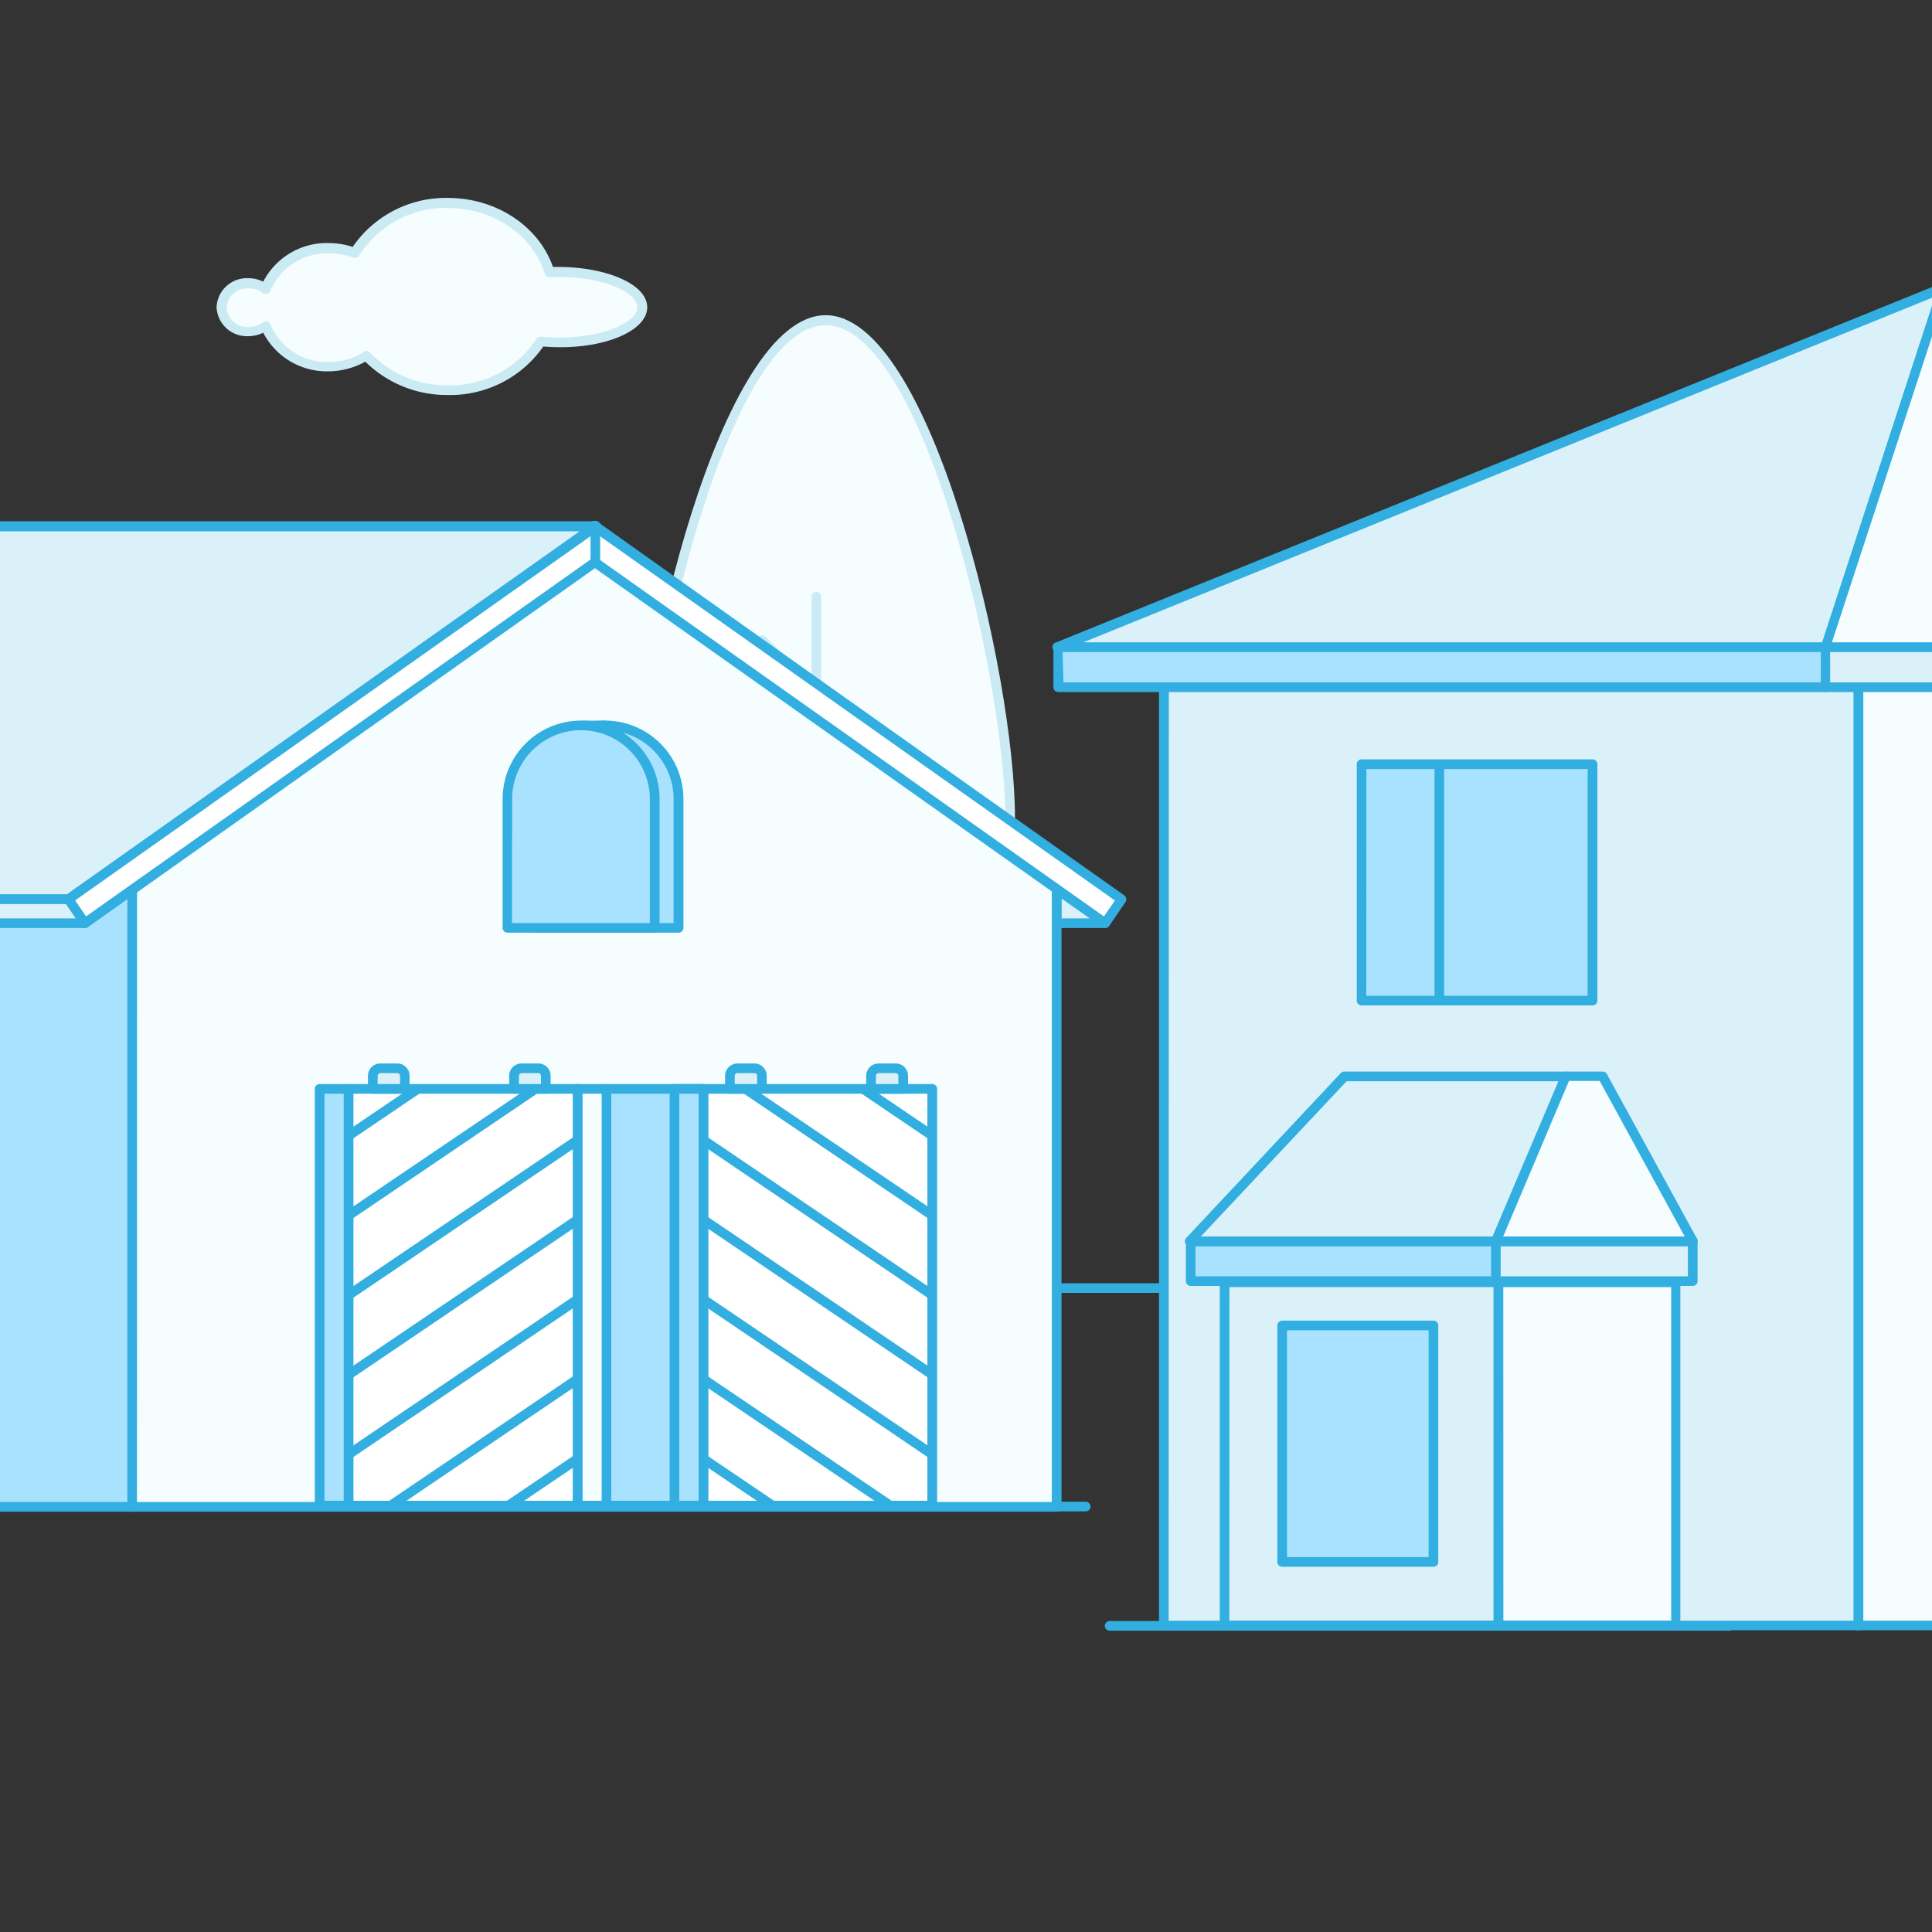 <svg id="Layer_1" data-name="Layer 1" xmlns="http://www.w3.org/2000/svg" xmlns:xlink="http://www.w3.org/1999/xlink" viewBox="0 0 200 200"><rect x="0" y="0" width="200" height="200" fill="#333333" stroke="none"/><defs><style>.cls-1,.cls-13{fill:none;}.cls-11,.cls-2{fill:#f5fdff;}.cls-3{fill:#cbebf4;}.cls-4{fill:#32afe0;}.cls-5{clip-path:url(#clip-path);}.cls-6{fill:#dbf1fa;}.cls-7{fill:#a9e2ff;}.cls-8{clip-path:url(#clip-path-2);}.cls-9{fill:#fff;}.cls-10{clip-path:url(#clip-path-3);}.cls-11,.cls-13{stroke:#32afe0;stroke-linecap:round;stroke-linejoin:round;}.cls-12{clip-path:url(#clip-path-4);}</style><clipPath id="clip-path"><rect class="cls-1" x="90.04" width="109.96" height="200"/></clipPath><clipPath id="clip-path-2"><rect class="cls-1" width="133.58" height="200"/></clipPath><clipPath id="clip-path-3"><rect class="cls-1" x="36.09" y="112.72" width="23.7" height="43.14"/></clipPath><clipPath id="clip-path-4"><rect class="cls-1" x="72.81" y="112.72" width="23.7" height="43.14" transform="translate(169.33 268.58) rotate(-180)"/></clipPath></defs><title>201</title><path class="cls-2" d="M57.9,28.18l-1,0c-1.25-4.12-5.48-7.15-10.51-7.15a11.14,11.14,0,0,0-9.65,5.18,7.58,7.58,0,0,0-2.72-.5,6.83,6.83,0,0,0-6.52,4.19,3,3,0,0,0-1.78-.58,2.64,2.64,0,0,0-2.79,2.47,2.64,2.64,0,0,0,2.79,2.47,3,3,0,0,0,1.78-.58A6.83,6.83,0,0,0,34,37.89a7.44,7.44,0,0,0,3.91-1.09,11.45,11.45,0,0,0,8.46,3.58,11.17,11.17,0,0,0,9.57-5c.62.06,1.27.1,1.94.1,4.74,0,8.58-1.63,8.58-3.63S62.63,28.18,57.9,28.18Z"/><path class="cls-3" d="M46.38,40.89a12,12,0,0,1-8.56-3.45,8,8,0,0,1-3.82,1,7.41,7.41,0,0,1-6.75-4,3.47,3.47,0,0,1-1.54.36,3.14,3.14,0,0,1-3.29-3,3.14,3.14,0,0,1,3.29-3,3.47,3.47,0,0,1,1.54.36,7.41,7.41,0,0,1,6.75-4,8.09,8.09,0,0,1,2.51.4,11.69,11.69,0,0,1,9.86-5.07c5,0,9.4,2.92,10.87,7.14h.64C63,27.68,67,29.49,67,31.81c0,2.57-4.92,4.55-10.76,4.06A11.73,11.73,0,0,1,46.38,40.89Zm-8.47-4.58a.5.5,0,0,1,.37.16,10.94,10.94,0,0,0,8.1,3.42,10.68,10.68,0,0,0,9.15-4.8.49.49,0,0,1,.47-.24c.64.06,1.28.09,1.89.09,4.76,0,8.08-1.65,8.08-3.13s-3.32-3.13-8.08-3.13l-1,0a.5.5,0,0,1-.5-.35c-1.22-4-5.34-6.8-10-6.8a10.63,10.63,0,0,0-9.22,4.93.5.5,0,0,1-.61.21A7.08,7.08,0,0,0,34,26.23a6.32,6.32,0,0,0-6,3.87.5.5,0,0,1-.77.23,2.46,2.46,0,0,0-1.48-.48,2.15,2.15,0,0,0-2.29,2,2.15,2.15,0,0,0,2.29,2,2.46,2.46,0,0,0,1.48-.48.5.5,0,0,1,.77.23,6.32,6.32,0,0,0,6,3.87,6.93,6.93,0,0,0,3.64-1A.5.5,0,0,1,37.92,36.31Z"/><path class="cls-2" d="M104.57,84.63c0,14.36-8.55,26-19.1,26s-19.1-11.64-19.1-26,8.55-51.45,19.1-51.45S104.57,70.26,104.57,84.63Z"/><path class="cls-3" d="M85.47,111.13c-10.81,0-19.6-11.89-19.6-26.5s8.69-52,19.6-52,19.6,37.31,19.6,52S96.28,111.13,85.47,111.13Zm0-77.46c-10.15,0-18.6,37-18.6,51s8.34,25.5,18.6,25.5,18.6-11.44,18.6-25.5S95.62,33.67,85.47,33.67Z"/><path class="cls-3" d="M84.51,132.57a.5.5,0,0,1-.5-.5V61.76a.5.5,0,0,1,1,0v70.31A.5.5,0,0,1,84.51,132.57Z"/><line class="cls-2" x1="84.51" y1="92.11" x2="96.22" y2="80.41"/><path class="cls-3" d="M84.51,92.61a.5.5,0,0,1-.35-.85L95.86,80.05a.5.5,0,0,1,.71.71L84.86,92.47A.5.5,0,0,1,84.51,92.61Z"/><line class="cls-2" x1="84.51" y1="71.9" x2="78.9" y2="66.29"/><path class="cls-3" d="M84.51,72.4a.5.5,0,0,1-.35-.15l-5.61-5.61a.5.5,0,0,1,.71-.71l5.61,5.61a.5.5,0,0,1-.35.85Z"/><path class="cls-4" d="M199.5,133.84H.5a.5.5,0,0,1,0-1h199a.5.5,0,0,1,0,1Z"/><path class="cls-4" d="M112.39,156.46H1.23a.5.5,0,1,1,0-1H112.39a.5.5,0,1,1,0,1Z"/><path class="cls-4" d="M179,168.81H114.87a.5.5,0,0,1,0-1H179a.5.5,0,0,1,0,1Z"/><g class="cls-5"><rect class="cls-6" x="120.48" y="68.02" width="71.91" height="100.26"/><path class="cls-4" d="M192.39,168.77H120.48a.5.5,0,0,1-.5-.5V68a.5.5,0,0,1,.5-.5h71.91a.5.5,0,0,1,.5.5V168.27A.5.5,0,0,1,192.39,168.77Zm-71.41-1h70.91V68.52H121Z"/><rect class="cls-2" x="192.39" y="68.02" width="89.74" height="100.26"/><path class="cls-4" d="M282.13,168.77H192.39a.5.5,0,0,1-.5-.5V68a.5.5,0,0,1,.5-.5h89.74a.5.5,0,0,1,.5.5V168.27A.5.5,0,0,1,282.13,168.77Zm-89.24-1h88.74V68.52H192.89Z"/><rect class="cls-7" x="140.95" y="79.11" width="23.91" height="24.47" transform="translate(305.8 182.7) rotate(-180)"/><path class="cls-4" d="M164.85,104.08H140.95a.5.5,0,0,1-.5-.5V79.11a.5.5,0,0,1,.5-.5h23.91a.5.5,0,0,1,.5.5v24.47A.5.5,0,0,1,164.85,104.08Zm-23.41-1h22.91V79.61H141.45Z"/><line class="cls-7" x1="148.95" y1="79.39" x2="148.95" y2="103.58"/><path class="cls-4" d="M149,104.08a.5.5,0,0,1-.5-.5V79.39a.5.5,0,0,1,1,0v24.19A.5.5,0,0,1,149,104.08Z"/><rect class="cls-6" x="126.77" y="132.74" width="28.36" height="35.53"/><path class="cls-4" d="M155.12,168.76H126.77a.5.5,0,0,1-.5-.5V132.74a.5.5,0,0,1,.5-.5h28.36a.5.5,0,0,1,.5.5v35.53A.5.5,0,0,1,155.12,168.76Zm-27.86-1h27.36V133.24H127.27Z"/><rect class="cls-2" x="155.12" y="132.74" width="18.34" height="35.53"/><path class="cls-4" d="M173.46,168.76H155.12a.5.5,0,0,1-.5-.5V132.74a.5.5,0,0,1,.5-.5h18.33a.5.5,0,0,1,.5.5v35.53A.5.5,0,0,1,173.46,168.76Zm-17.83-1H173V133.24H155.62Z"/><rect class="cls-7" x="109.55" y="66.99" width="79.41" height="4.15"/><path class="cls-4" d="M189,71.64H109.55a.5.5,0,0,1-.5-.5V67a.5.5,0,0,1,.5-.5H189a.5.5,0,0,1,.5.5v4.15A.5.5,0,0,1,189,71.64Zm-78.91-1h78.41V67.49H110Z"/><rect class="cls-6" x="188.95" y="66.99" width="102.34" height="4.15"/><path class="cls-4" d="M291.3,71.64H189a.5.5,0,0,1-.5-.5V67a.5.5,0,0,1,.5-.5H291.3a.5.5,0,0,1,.5.5v4.15A.5.5,0,0,1,291.3,71.64Zm-101.84-1H290.8V67.49H189.45Z"/><rect class="cls-7" x="123.26" y="128.47" width="31.87" height="4.15"/><path class="cls-4" d="M155.12,133.12H123.26a.5.5,0,0,1-.5-.5v-4.15a.5.5,0,0,1,.5-.5h31.87a.5.5,0,0,1,.5.5v4.15A.5.5,0,0,1,155.12,133.12Zm-31.37-1h30.87V129H123.76Z"/><rect class="cls-6" x="154.85" y="128.47" width="20.38" height="4.15"/><path class="cls-4" d="M175.23,133.12H154.85a.5.5,0,0,1-.5-.5v-4.15a.5.5,0,0,1,.5-.5h20.38a.5.5,0,0,1,.5.5v4.15A.5.5,0,0,1,175.23,133.12Zm-19.88-1h19.38V129H155.35Z"/><polygon class="cls-6" points="109.55 66.98 188.95 66.98 201.12 29.84 109.55 66.98"/><path class="cls-4" d="M189,67.49H109.55a.5.5,0,0,1-.19-1l91.57-37.15a.5.5,0,0,1,.66.62L189.43,67.14A.5.5,0,0,1,189,67.49Zm-76.84-1h76.48L200.31,30.7Z"/><polygon class="cls-2" points="188.95 66.98 291.3 66.98 201.12 29.84 188.95 66.98"/><path class="cls-4" d="M291.3,67.49H189a.5.5,0,0,1-.48-.66l12.16-37.15a.5.5,0,0,1,.67-.31l90.18,37.15a.5.5,0,0,1-.19,1Zm-101.66-1h99.13l-87.35-36Z"/><polygon class="cls-6" points="123.15 128.47 154.85 128.47 162.09 111.4 139.18 111.4 123.15 128.47"/><path class="cls-4" d="M154.85,129h-31.7a.5.5,0,0,1-.36-.84l16-17.07a.5.5,0,0,1,.36-.16h22.91a.5.5,0,0,1,.46.7l-7.25,17.07A.5.5,0,0,1,154.85,129Zm-30.54-1h30.21l6.82-16.07H139.4Z"/><polygon class="cls-2" points="154.85 128.47 175.24 128.47 165.9 111.4 162.09 111.4 154.85 128.47"/><path class="cls-4" d="M175.24,129H154.85a.5.5,0,0,1-.46-.7l7.25-17.07a.5.5,0,0,1,.46-.3h3.81a.5.5,0,0,1,.44.26l9.34,17.07a.5.5,0,0,1-.44.74Zm-19.63-1h18.79L165.6,111.9h-3.18Z"/><rect class="cls-7" x="132.73" y="137.21" width="15.66" height="24.47" transform="translate(281.11 298.9) rotate(-180)"/><path class="cls-4" d="M148.39,162.19H132.73a.5.5,0,0,1-.5-.5V137.21a.5.5,0,0,1,.5-.5h15.66a.5.5,0,0,1,.5.5v24.47A.5.5,0,0,1,148.39,162.19Zm-15.16-1h14.66V137.71H133.23Z"/></g><g class="cls-8"><polygon class="cls-6" points="114.4 95.57 109.38 95.57 109.38 92.02 114.4 95.57"/><path class="cls-4" d="M114.4,96.07h-5a.5.5,0,0,1-.5-.5V92a.5.5,0,0,1,.79-.41l5,3.55a.5.5,0,0,1-.29.91Zm-4.52-1h2.95L109.88,93Z"/><rect class="cls-7" x="-1.46" y="88.48" width="15.14" height="67.51"/><path class="cls-4" d="M13.69,156.49H-1.46A.5.5,0,0,1-2,156V88.48a.5.5,0,0,1,.5-.5H13.69a.5.5,0,0,1,.5.5V156A.5.5,0,0,1,13.69,156.49Zm-14.64-1H13.19V89H-1Z"/><polygon class="cls-2" points="109.38 155.99 13.69 155.99 13.69 88.48 61.53 54.46 109.38 88.48 109.38 155.99"/><path class="cls-4" d="M109.38,156.49H13.69a.5.5,0,0,1-.5-.5V88.48a.5.5,0,0,1,.21-.41L61.25,54a.5.5,0,0,1,.58,0l47.85,34a.5.5,0,0,1,.21.41V156A.5.5,0,0,1,109.38,156.49Zm-95.2-1h94.7V88.73L61.54,55.07,14.19,88.73Z"/><polygon class="cls-6" points="-1.46 93.09 7.08 93.09 61.53 54.46 -1.46 54.46 -1.46 93.09"/><path class="cls-4" d="M7.08,93.59H-1.46a.5.5,0,0,1-.5-.5V54.46a.5.5,0,0,1,.5-.5h63a.5.5,0,0,1,.29.91L7.37,93.5A.5.5,0,0,1,7.08,93.59Zm-8-1H6.92L60,55H-1Z"/><rect class="cls-7" x="33.09" y="112.72" width="3" height="43.14" transform="translate(69.18 268.58) rotate(-180)"/><path class="cls-4" d="M36.09,156.36h-3a.5.5,0,0,1-.5-.5V112.72a.5.5,0,0,1,.5-.5h3a.5.5,0,0,1,.5.5v43.14A.5.5,0,0,1,36.09,156.36Zm-2.5-1h2V113.22h-2Z"/><rect class="cls-2" x="59.79" y="112.72" width="3" height="43.14" transform="translate(122.57 268.58) rotate(-180)"/><path class="cls-4" d="M62.79,156.36h-3a.5.5,0,0,1-.5-.5V112.72a.5.5,0,0,1,.5-.5h3a.5.5,0,0,1,.5.5v43.14A.5.5,0,0,1,62.79,156.36Zm-2.5-1h2V113.22h-2Z"/><rect class="cls-7" x="62.79" y="112.72" width="10.03" height="43.14" transform="translate(135.6 268.58) rotate(-180)"/><path class="cls-4" d="M72.81,156.36h-10a.5.5,0,0,1-.5-.5V112.72a.5.5,0,0,1,.5-.5h10a.5.5,0,0,1,.5.5v43.14A.5.5,0,0,1,72.81,156.36Zm-9.53-1h9V113.22h-9Z"/><rect class="cls-9" x="36.09" y="112.72" width="23.7" height="43.14"/><path class="cls-4" d="M59.79,156.36H36.09a.5.5,0,0,1-.5-.5V112.72a.5.5,0,0,1,.5-.5h23.7a.5.5,0,0,1,.5.5v43.14A.5.5,0,0,1,59.79,156.36Zm-23.2-1h22.7V113.22H36.59Z"/><g class="cls-10"><line class="cls-11" x1="36.09" y1="183.56" x2="59.79" y2="167.51"/><line class="cls-11" x1="36.09" y1="175.31" x2="59.79" y2="159.26"/><line class="cls-11" x1="36.09" y1="167.06" x2="59.79" y2="151.01"/><line class="cls-11" x1="36.09" y1="158.81" x2="59.79" y2="142.76"/><line class="cls-11" x1="36.09" y1="150.56" x2="59.79" y2="134.51"/><line class="cls-11" x1="36.09" y1="142.31" x2="59.79" y2="126.26"/><line class="cls-11" x1="36.09" y1="134.07" x2="59.79" y2="118.02"/><line class="cls-11" x1="36.09" y1="125.82" x2="59.79" y2="109.77"/><line class="cls-11" x1="36.09" y1="117.57" x2="59.79" y2="101.52"/><line class="cls-11" x1="36.09" y1="109.32" x2="59.79" y2="93.27"/><line class="cls-11" x1="36.09" y1="101.07" x2="59.79" y2="85.02"/></g><rect class="cls-9" x="72.81" y="112.72" width="23.7" height="43.14" transform="translate(169.33 268.58) rotate(-180)"/><path class="cls-4" d="M96.51,156.36H72.81a.5.5,0,0,1-.5-.5V112.72a.5.5,0,0,1,.5-.5h23.7a.5.5,0,0,1,.5.5v43.14A.5.5,0,0,1,96.51,156.36Zm-23.2-1H96V113.22H73.31Z"/><g class="cls-12"><line class="cls-13" x1="96.51" y1="183.56" x2="72.81" y2="167.51"/><line class="cls-13" x1="96.51" y1="175.31" x2="72.81" y2="159.26"/><line class="cls-13" x1="96.51" y1="167.06" x2="72.81" y2="151.01"/><line class="cls-13" x1="96.51" y1="158.81" x2="72.81" y2="142.76"/><line class="cls-13" x1="96.51" y1="150.56" x2="72.81" y2="134.51"/><line class="cls-13" x1="96.51" y1="142.31" x2="72.81" y2="126.26"/><line class="cls-13" x1="96.51" y1="134.07" x2="72.81" y2="118.02"/><line class="cls-13" x1="96.51" y1="125.82" x2="72.81" y2="109.77"/><line class="cls-13" x1="96.51" y1="117.57" x2="72.81" y2="101.52"/><line class="cls-13" x1="96.51" y1="109.32" x2="72.81" y2="93.27"/><line class="cls-13" x1="96.51" y1="101.07" x2="72.81" y2="85.02"/></g><polygon class="cls-9" points="116.1 93.09 61.91 54.76 61.7 54.46 61.59 54.53 61.48 54.46 61.28 54.76 7.08 93.09 8.78 95.57 61.59 58.21 114.4 95.57 116.1 93.09"/><path class="cls-4" d="M114.4,96.07a.5.5,0,0,1-.29-.09L61.59,58.82,9.07,96a.5.5,0,0,1-.7-.13L6.67,93.38a.5.5,0,0,1,.12-.69L60.92,54.4l.16-.23a.5.5,0,0,1,.32-.21,4.43,4.43,0,0,0,.39,0,.5.5,0,0,1,.32.21l.16.23,54.12,38.29a.5.5,0,0,1,.12.69l-1.69,2.48a.5.5,0,0,1-.33.21ZM61.59,57.71a.5.5,0,0,1,.29.09l52.4,37.07,1.13-1.65L61.62,55.16l0,0,0,0L7.77,93.22,8.9,94.87,61.3,57.8A.5.5,0,0,1,61.59,57.71Z"/><polygon class="cls-6" points="-1.46 95.57 8.78 95.57 7.08 93.09 -1.46 93.09 -1.46 95.57"/><path class="cls-4" d="M8.78,96.07H-1.46a.5.5,0,0,1-.5-.5V93.09a.5.5,0,0,1,.5-.5H7.08a.5.5,0,0,1,.41.22l1.69,2.48a.5.5,0,0,1-.41.78Zm-9.74-1H7.83l-1-1.48H-1Z"/><path class="cls-6" d="M78.11,110.59H76.33a.78.78,0,0,0-.77.77v1.36h3.32v-1.36A.78.78,0,0,0,78.11,110.59Z"/><path class="cls-4" d="M78.88,113.22H75.56a.5.5,0,0,1-.5-.5v-1.36a1.28,1.28,0,0,1,1.27-1.27h1.77a1.28,1.28,0,0,1,1.27,1.27v1.36A.5.5,0,0,1,78.88,113.22Zm-2.82-1h2.32v-.86a.28.28,0,0,0-.27-.27H76.33a.28.28,0,0,0-.27.27Z"/><path class="cls-6" d="M92.72,110.59H90.95a.78.78,0,0,0-.77.77v1.36h3.32v-1.36A.78.78,0,0,0,92.72,110.59Z"/><path class="cls-4" d="M93.49,113.22H90.17a.5.5,0,0,1-.5-.5v-1.36a1.28,1.28,0,0,1,1.27-1.27h1.77A1.28,1.28,0,0,1,94,111.37v1.36A.5.5,0,0,1,93.49,113.22Zm-2.82-1H93v-.86a.28.28,0,0,0-.27-.27H90.95a.28.28,0,0,0-.27.27Z"/><path class="cls-6" d="M41.14,110.59H39.37a.78.78,0,0,0-.77.77v1.36h3.32v-1.36A.78.78,0,0,0,41.14,110.59Z"/><path class="cls-4" d="M41.91,113.22H38.59a.5.5,0,0,1-.5-.5v-1.36a1.28,1.28,0,0,1,1.27-1.27h1.77a1.28,1.28,0,0,1,1.27,1.27v1.36A.5.5,0,0,1,41.91,113.22Zm-2.82-1h2.32v-.86a.28.28,0,0,0-.27-.27H39.37a.28.28,0,0,0-.27.27Z"/><path class="cls-6" d="M55.76,110.59H54a.78.78,0,0,0-.77.77v1.36h3.32v-1.36A.78.78,0,0,0,55.76,110.59Z"/><path class="cls-4" d="M56.53,113.22H53.21a.5.5,0,0,1-.5-.5v-1.36A1.28,1.28,0,0,1,54,110.09h1.77A1.28,1.28,0,0,1,57,111.37v1.36A.5.5,0,0,1,56.53,113.22Zm-2.82-1H56v-.86a.28.28,0,0,0-.27-.27H54a.28.28,0,0,0-.27.27Z"/><rect class="cls-7" x="69.82" y="112.72" width="3" height="43.14" transform="translate(142.65 268.58) rotate(-180)"/><path class="cls-4" d="M72.82,156.36h-3a.5.5,0,0,1-.5-.5V112.72a.5.5,0,0,1,.5-.5h3a.5.5,0,0,1,.5.5v43.14A.5.5,0,0,1,72.82,156.36Zm-2.5-1h2V113.22h-2Z"/><path class="cls-4" d="M61.63,58.65a.5.5,0,0,1-.5-.5v-3a.5.5,0,0,1,1,0v3A.5.5,0,0,1,61.63,58.65Z"/><path class="cls-7" d="M62.61,75.1A7.62,7.62,0,0,0,55,82.72V96.05H70.23V82.72A7.62,7.62,0,0,0,62.61,75.1Z"/><path class="cls-4" d="M70.23,96.55H55a.5.5,0,0,1-.5-.5V82.72a8.12,8.12,0,1,1,16.25,0V96.05A.5.5,0,0,1,70.23,96.55Zm-14.75-1H69.73V82.72a7.12,7.12,0,1,0-14.25,0Z"/><path class="cls-7" d="M60.15,75.1a7.62,7.62,0,0,0-7.62,7.62V96.05H67.77V82.72A7.62,7.62,0,0,0,60.15,75.1Z"/><path class="cls-4" d="M67.77,96.55H52.53a.5.5,0,0,1-.5-.5V82.72a8.12,8.12,0,1,1,16.25,0V96.05A.5.5,0,0,1,67.77,96.55ZM53,95.55H67.27V82.72a7.12,7.12,0,1,0-14.25,0Z"/><path class="cls-4" d="M62.61,75.6H60.43a.5.5,0,0,1,0-1h2.18a.5.5,0,0,1,0,1Z"/></g></svg>
